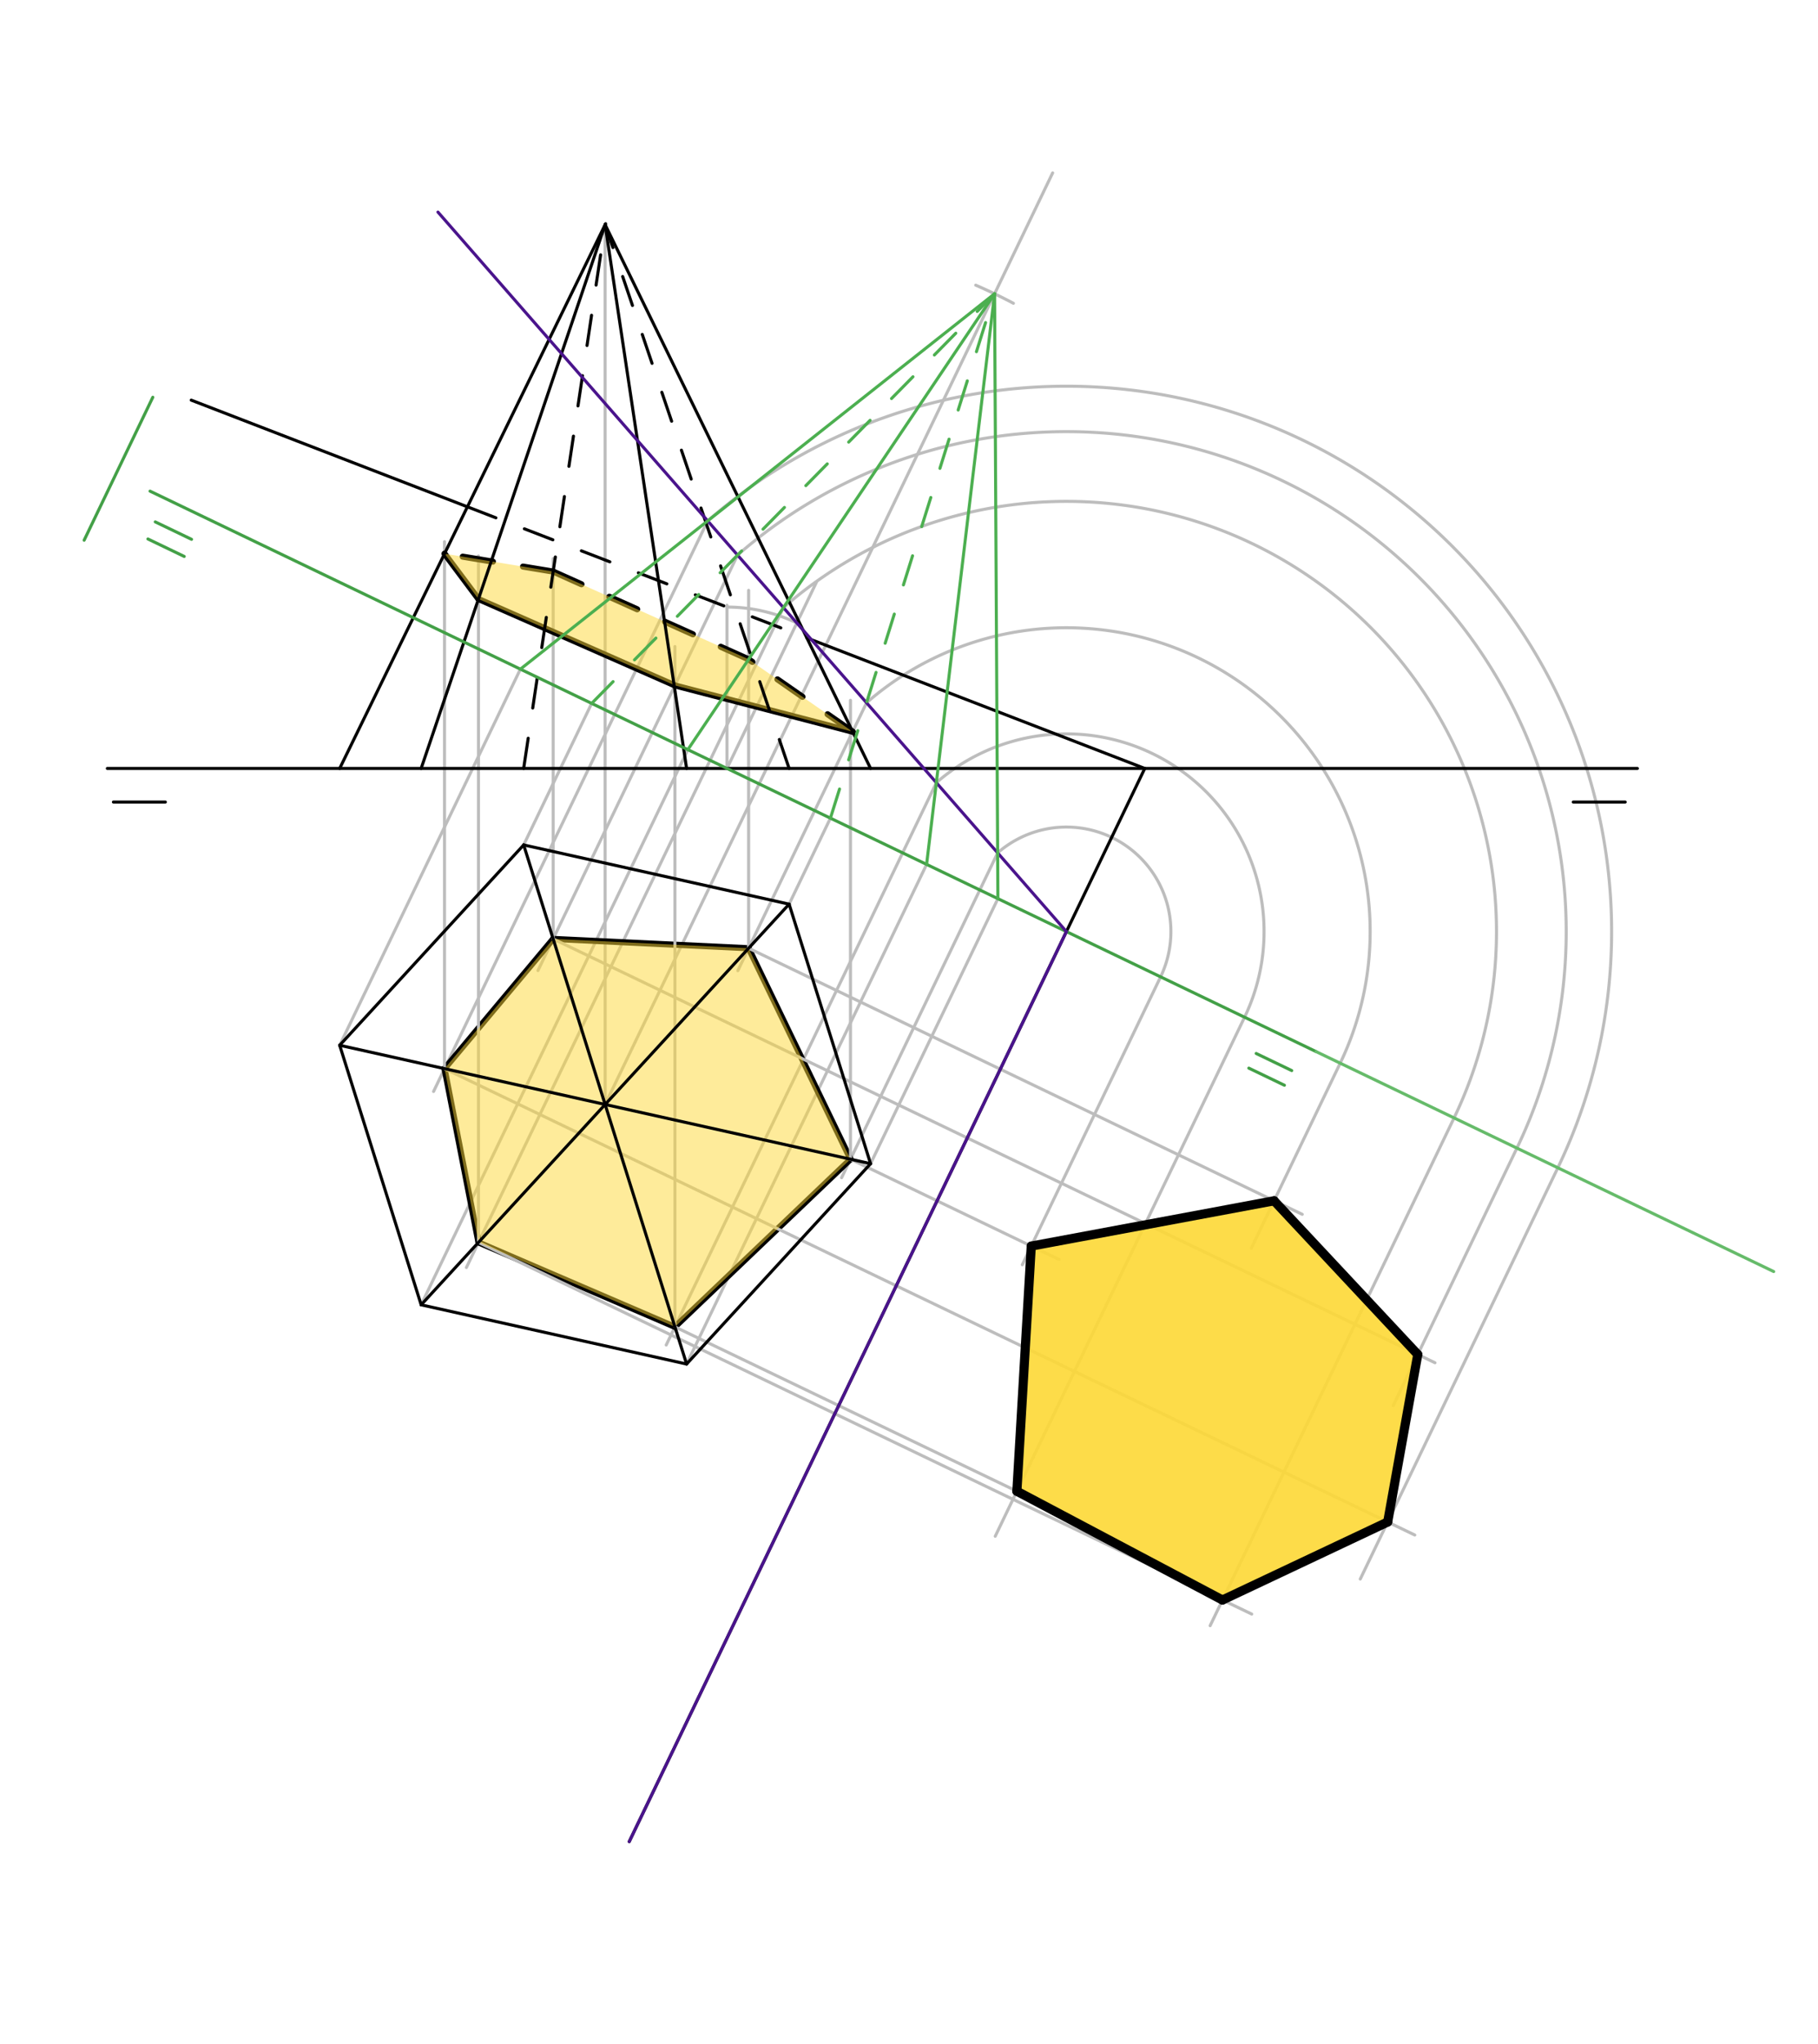<svg xmlns="http://www.w3.org/2000/svg" class="svg--1it" height="100%" preserveAspectRatio="xMidYMid meet" viewBox="0 0 595.276 668.976" width="100%"><defs><marker id="marker-arrow" markerHeight="16" markerUnits="userSpaceOnUse" markerWidth="24" orient="auto-start-reverse" refX="24" refY="4" viewBox="0 0 24 8"><path d="M 0 0 L 24 4 L 0 8 z" stroke="inherit"></path></marker></defs><g class="aux-layer--1FB"><g class="element--2qn"><line stroke="#BDBDBD" stroke-dasharray="none" stroke-linecap="round" stroke-width="1" x1="238.038" x2="238.038" y1="251.547" y2="198.114"></line></g><g class="element--2qn"><line stroke="#BDBDBD" stroke-dasharray="none" stroke-linecap="round" stroke-width="1" x1="238.038" x2="267.395" y1="251.547" y2="190.451"></line></g><g class="element--2qn"><path d="M 238.038 198.721 A 52.826 52.826 0 0 1 260.917 203.933" fill="none" stroke="#BDBDBD" stroke-dasharray="none" stroke-linecap="round" stroke-width="1"></path></g><g class="element--2qn"><line stroke="#BDBDBD" stroke-dasharray="none" stroke-linecap="round" stroke-width="1" x1="198.141" x2="344.679" y1="361.547" y2="56.585"></line></g><g class="element--2qn"><line stroke="#BDBDBD" stroke-dasharray="none" stroke-linecap="round" stroke-width="1" x1="198.141" x2="198.141" y1="361.547" y2="73.547"></line></g><g class="element--2qn"><path d="M 319.486 93.346 A 177.999 177.999 0 0 1 331.826 99.281" fill="none" stroke="#BDBDBD" stroke-dasharray="none" stroke-linecap="round" stroke-width="1"></path></g><g class="element--2qn"><line stroke="#BDBDBD" stroke-dasharray="none" stroke-linecap="round" stroke-width="1" x1="111.225" x2="170.388" y1="342.166" y2="219.04"></line></g><g class="element--2qn"><line stroke="#BDBDBD" stroke-dasharray="none" stroke-linecap="round" stroke-width="1" x1="171.467" x2="193.728" y1="276.585" y2="230.256"></line></g><g class="element--2qn"><line stroke="#BDBDBD" stroke-dasharray="none" stroke-linecap="round" stroke-width="1" x1="258.383" x2="271.906" y1="295.966" y2="267.821"></line></g><g class="element--2qn"><line stroke="#BDBDBD" stroke-dasharray="none" stroke-linecap="round" stroke-width="1" x1="285.057" x2="326.744" y1="380.927" y2="294.172"></line></g><g class="element--2qn"><line stroke="#BDBDBD" stroke-dasharray="none" stroke-linecap="round" stroke-width="1" x1="224.815" x2="303.404" y1="446.509" y2="282.956"></line></g><g class="element--2qn"><line stroke="#BDBDBD" stroke-dasharray="none" stroke-linecap="round" stroke-width="1" x1="137.899" x2="225.226" y1="427.128" y2="245.391"></line></g><g class="element--2qn"><line stroke="#BDBDBD" stroke-dasharray="none" stroke-linecap="round" stroke-width="1" x1="231.715" x2="141.962" y1="170.51" y2="357.295"></line></g><g class="element--2qn"><line stroke="#BDBDBD" stroke-dasharray="none" stroke-linecap="round" stroke-width="1" x1="241.497" x2="176.141" y1="181.706" y2="317.719"></line></g><g class="element--2qn"><line stroke="#BDBDBD" stroke-dasharray="none" stroke-linecap="round" stroke-width="1" x1="283.735" x2="241.593" y1="230.049" y2="317.751"></line></g><g class="element--2qn"><line stroke="#BDBDBD" stroke-dasharray="none" stroke-linecap="round" stroke-width="1" x1="306.591" x2="218.142" y1="256.209" y2="440.28"></line></g><g class="element--2qn"><line stroke="#BDBDBD" stroke-dasharray="none" stroke-linecap="round" stroke-width="1" x1="326.662" x2="275.567" y1="279.182" y2="385.515"></line></g><g class="element--2qn"><line stroke="#BDBDBD" stroke-dasharray="none" stroke-linecap="round" stroke-width="1" x1="256.517" x2="152.716" y1="198.898" y2="414.92"></line></g><g class="element--2qn"><line stroke="#000000" stroke-dasharray="none" stroke-linecap="round" stroke-width="2" x1="145.553" x2="156.668" y1="349.821" y2="406.695"></line></g><g class="element--2qn"><line stroke="#000000" stroke-dasharray="none" stroke-linecap="round" stroke-width="2" x1="156.668" x2="220.995" y1="406.695" y2="434.342"></line></g><g class="element--2qn"><line stroke="#000000" stroke-dasharray="none" stroke-linecap="round" stroke-width="2" x1="220.995" x2="278.477" y1="434.342" y2="379.46"></line></g><g class="element--2qn"><line stroke="#000000" stroke-dasharray="none" stroke-linecap="round" stroke-width="2" x1="278.477" x2="245.126" y1="379.46" y2="310.397"></line></g><g class="element--2qn"><line stroke="#000000" stroke-dasharray="none" stroke-linecap="round" stroke-width="2" x1="245.126" x2="181.125" y1="310.397" y2="307.348"></line></g><g class="element--2qn"><line stroke="#000000" stroke-dasharray="none" stroke-linecap="round" stroke-width="2" x1="181.125" x2="145.553" y1="307.348" y2="349.821"></line></g><g class="element--2qn"><line stroke="#BDBDBD" stroke-dasharray="none" stroke-linecap="round" stroke-width="1" x1="145.553" x2="145.553" y1="349.821" y2="177.311"></line></g><g class="element--2qn"><line stroke="#BDBDBD" stroke-dasharray="none" stroke-linecap="round" stroke-width="1" x1="181.125" x2="181.125" y1="307.348" y2="182.838"></line></g><g class="element--2qn"><line stroke="#BDBDBD" stroke-dasharray="none" stroke-linecap="round" stroke-width="1" x1="156.668" x2="156.668" y1="406.695" y2="181.995"></line></g><g class="element--2qn"><line stroke="#BDBDBD" stroke-dasharray="none" stroke-linecap="round" stroke-width="1" x1="220.995" x2="220.995" y1="434.342" y2="211.638"></line></g><g class="element--2qn"><line stroke="#BDBDBD" stroke-dasharray="none" stroke-linecap="round" stroke-width="1" x1="278.477" x2="278.477" y1="379.46" y2="229.238"></line></g><g class="element--2qn"><line stroke="#BDBDBD" stroke-dasharray="none" stroke-linecap="round" stroke-width="1" x1="245.126" x2="245.126" y1="310.397" y2="193.238"></line></g><g class="element--2qn"><line stroke="#000000" stroke-dasharray="none" stroke-linecap="round" stroke-width="2" x1="145.553" x2="156.668" y1="181.243" y2="196.088"></line></g><g class="element--2qn"><line stroke="#000000" stroke-dasharray="none" stroke-linecap="round" stroke-width="2" x1="156.668" x2="220.995" y1="196.088" y2="224.373"></line></g><g class="element--2qn"><line stroke="#000000" stroke-dasharray="none" stroke-linecap="round" stroke-width="2" x1="220.995" x2="279.184" y1="224.373" y2="239.52"></line></g><g class="element--2qn"><line stroke="#000000" stroke-dasharray="10" stroke-linecap="round" stroke-width="2" x1="279.184" x2="245.126" y1="239.52" y2="215.823"></line></g><g class="element--2qn"><line stroke="#000000" stroke-dasharray="10" stroke-linecap="round" stroke-width="2" x1="245.126" x2="181.125" y1="215.823" y2="187.098"></line></g><g class="element--2qn"><line stroke="#000000" stroke-dasharray="10" stroke-linecap="round" stroke-width="2" x1="181.125" x2="145.553" y1="187.098" y2="181.243"></line></g><g class="element--2qn"><path d="M 326.662 279.182 A 34.219 34.219 0 0 1 380.019 319.771" fill="none" stroke="#BDBDBD" stroke-dasharray="none" stroke-linecap="round" stroke-width="1"></path></g><g class="element--2qn"><path d="M 306.591 256.209 A 64.725 64.725 0 0 1 407.515 332.983" fill="none" stroke="#BDBDBD" stroke-dasharray="none" stroke-linecap="round" stroke-width="1"></path></g><g class="element--2qn"><path d="M 283.735 230.049 A 99.463 99.463 0 0 1 438.826 348.029" fill="none" stroke="#BDBDBD" stroke-dasharray="none" stroke-linecap="round" stroke-width="1"></path></g><g class="element--2qn"><path d="M 256.517 198.898 A 140.829 140.829 0 0 1 476.111 365.945" fill="none" stroke="#BDBDBD" stroke-dasharray="none" stroke-linecap="round" stroke-width="1"></path></g><g class="element--2qn"><path d="M 241.497 181.706 A 163.658 163.658 0 0 1 496.688 375.832" fill="none" stroke="#BDBDBD" stroke-dasharray="none" stroke-linecap="round" stroke-width="1"></path></g><g class="element--2qn"><path d="M 231.715 170.51 A 178.526 178.526 0 0 1 510.089 382.271" fill="none" stroke="#BDBDBD" stroke-dasharray="none" stroke-linecap="round" stroke-width="1"></path></g><g class="element--2qn"><line stroke="#BDBDBD" stroke-dasharray="none" stroke-linecap="round" stroke-width="1" x1="380.019" x2="334.732" y1="319.771" y2="414.018"></line></g><g class="element--2qn"><line stroke="#BDBDBD" stroke-dasharray="none" stroke-linecap="round" stroke-width="1" x1="278.477" x2="346.761" y1="379.46" y2="412.272"></line></g><g class="element--2qn"><line stroke="#BDBDBD" stroke-dasharray="none" stroke-linecap="round" stroke-width="1" x1="407.515" x2="325.875" y1="332.983" y2="502.884"></line></g><g class="element--2qn"><line stroke="#BDBDBD" stroke-dasharray="none" stroke-linecap="round" stroke-width="1" x1="220.995" x2="343.21" y1="434.342" y2="493.068"></line></g><g class="element--2qn"><line stroke="#BDBDBD" stroke-dasharray="none" stroke-linecap="round" stroke-width="1" x1="438.826" x2="409.722" y1="348.029" y2="408.598"></line></g><g class="element--2qn"><line stroke="#BDBDBD" stroke-dasharray="none" stroke-linecap="round" stroke-width="1" x1="245.126" x2="426.399" y1="310.397" y2="397.501"></line></g><g class="element--2qn"><line stroke="#BDBDBD" stroke-dasharray="none" stroke-linecap="round" stroke-width="1" x1="476.111" x2="396.244" y1="365.945" y2="532.157"></line></g><g class="element--2qn"><line stroke="#BDBDBD" stroke-dasharray="none" stroke-linecap="round" stroke-width="1" x1="156.668" x2="409.867" y1="406.695" y2="528.361"></line></g><g class="element--2qn"><line stroke="#BDBDBD" stroke-dasharray="none" stroke-linecap="round" stroke-width="1" x1="496.688" x2="456.199" y1="375.832" y2="460.094"></line></g><g class="element--2qn"><line stroke="#BDBDBD" stroke-dasharray="none" stroke-linecap="round" stroke-width="1" x1="181.125" x2="469.866" y1="307.348" y2="446.092"></line></g><g class="element--2qn"><line stroke="#BDBDBD" stroke-dasharray="none" stroke-linecap="round" stroke-width="1" x1="510.089" x2="445.403" y1="382.271" y2="516.891"></line></g><g class="element--2qn"><line stroke="#BDBDBD" stroke-dasharray="none" stroke-linecap="round" stroke-width="1" x1="145.553" x2="463.249" y1="349.821" y2="502.478"></line></g></g><g class="main-layer--3Vd"><g class="element--2qn"><g fill="#FDD835" opacity="0.5"><path d="M 145.553 181.243 L 156.668 196.088 L 220.995 224.373 L 279.184 239.52 L 245.126 215.823 L 181.125 187.098 L 145.553 181.243 Z" stroke="none"></path></g></g><g class="element--2qn"><g fill="#FDD835" opacity="0.5"><path d="M 145.553 349.821 L 156.668 406.695 L 220.995 434.342 L 278.477 379.46 L 245.126 310.397 L 181.125 307.348 L 145.553 349.821 Z" stroke="none"></path></g></g><g class="element--2qn"><g fill="#FDD835" opacity="0.9"><path d="M 337.67 407.904 L 417.182 393.072 L 464.229 443.383 L 454.377 498.215 L 400.281 523.755 L 332.959 488.143 L 337.67 407.904 Z" stroke="none"></path></g></g><g class="element--2qn"><line stroke="#000000" stroke-dasharray="none" stroke-linecap="round" stroke-width="1" x1="35.141" x2="536.141" y1="251.547" y2="251.547"></line></g><g class="element--2qn"><line stroke="#000000" stroke-dasharray="none" stroke-linecap="round" stroke-width="1" x1="37.141" x2="54.141" y1="262.547" y2="262.547"></line></g><g class="element--2qn"><line stroke="#000000" stroke-dasharray="none" stroke-linecap="round" stroke-width="1" x1="515.141" x2="532.141" y1="262.547" y2="262.547"></line></g><g class="element--2qn"><line stroke="#000000" stroke-dasharray="none" stroke-linecap="round" stroke-width="1" x1="111.225" x2="171.467" y1="342.166" y2="276.585"></line></g><g class="element--2qn"><line stroke="#000000" stroke-dasharray="none" stroke-linecap="round" stroke-width="1" x1="171.467" x2="258.383" y1="276.585" y2="295.966"></line></g><g class="element--2qn"><line stroke="#000000" stroke-dasharray="none" stroke-linecap="round" stroke-width="1" x1="258.383" x2="285.057" y1="295.966" y2="380.927"></line></g><g class="element--2qn"><line stroke="#000000" stroke-dasharray="none" stroke-linecap="round" stroke-width="1" x1="285.057" x2="224.815" y1="380.927" y2="446.509"></line></g><g class="element--2qn"><line stroke="#000000" stroke-dasharray="none" stroke-linecap="round" stroke-width="1" x1="224.815" x2="137.899" y1="446.509" y2="427.128"></line></g><g class="element--2qn"><line stroke="#000000" stroke-dasharray="none" stroke-linecap="round" stroke-width="1" x1="137.899" x2="111.225" y1="427.128" y2="342.166"></line></g><g class="element--2qn"><line stroke="#000000" stroke-dasharray="none" stroke-linecap="round" stroke-width="1" x1="224.815" x2="171.467" y1="446.509" y2="276.585"></line></g><g class="element--2qn"><line stroke="#000000" stroke-dasharray="none" stroke-linecap="round" stroke-width="1" x1="285.057" x2="111.225" y1="380.927" y2="342.166"></line></g><g class="element--2qn"><line stroke="#000000" stroke-dasharray="none" stroke-linecap="round" stroke-width="1" x1="137.899" x2="258.383" y1="427.128" y2="295.966"></line></g><g class="element--2qn"><line stroke="#000000" stroke-dasharray="none" stroke-linecap="round" stroke-width="1" x1="111.225" x2="198.296" y1="251.547" y2="73.229"></line></g><g class="element--2qn"><line stroke="#000000" stroke-dasharray="none" stroke-linecap="round" stroke-width="1" x1="198.141" x2="285.057" y1="73.547" y2="251.547"></line></g><g class="element--2qn"><line stroke="#000000" stroke-dasharray="none" stroke-linecap="round" stroke-width="1" x1="137.899" x2="198.141" y1="251.547" y2="73.547"></line></g><g class="element--2qn"><line stroke="#000000" stroke-dasharray="none" stroke-linecap="round" stroke-width="1" x1="224.815" x2="198.141" y1="251.547" y2="73.547"></line></g><g class="element--2qn"><line stroke="#000000" stroke-dasharray="10" stroke-linecap="round" stroke-width="1" x1="258.383" x2="198.141" y1="251.547" y2="73.547"></line></g><g class="element--2qn"><line stroke="#000000" stroke-dasharray="10" stroke-linecap="round" stroke-width="1" x1="171.467" x2="198.141" y1="251.547" y2="73.547"></line></g><g class="element--2qn"><line stroke="#000000" stroke-dasharray="none" stroke-linecap="round" stroke-width="1" x1="374.838" x2="206.038" y1="251.547" y2="602.837"></line></g><g class="element--2qn"><line stroke="#000000" stroke-dasharray="10" stroke-linecap="round" stroke-width="1" x1="153.045" x2="264.194" y1="165.901" y2="208.822"></line></g><g class="element--2qn"><line stroke="#000000" stroke-dasharray="none" stroke-linecap="round" stroke-width="1" x1="153.045" x2="62.616" y1="165.901" y2="130.982"></line></g><g class="element--2qn"><line stroke="#000000" stroke-dasharray="none" stroke-linecap="round" stroke-width="1" x1="264.194" x2="374.838" y1="208.822" y2="251.547"></line></g><g class="element--2qn"><line stroke="#43A047" stroke-dasharray="none" stroke-linecap="round" stroke-width="1" x1="49.128" x2="430.926" y1="160.773" y2="344.232"></line></g><g class="element--2qn"><line stroke="#43A047" stroke-dasharray="none" stroke-linecap="round" stroke-width="1" x1="50.838" x2="62.722" y1="170.838" y2="176.548"></line></g><g class="element--2qn"><line stroke="#43A047" stroke-dasharray="none" stroke-linecap="round" stroke-width="1" x1="48.438" x2="60.322" y1="176.437" y2="182.148"></line></g><g class="element--2qn"><line stroke="#43A047" stroke-dasharray="none" stroke-linecap="round" stroke-width="1" x1="408.914" x2="420.562" y1="349.651" y2="355.248"></line></g><g class="element--2qn"><line stroke="#43A047" stroke-dasharray="none" stroke-linecap="round" stroke-width="1" x1="411.314" x2="422.962" y1="344.851" y2="350.448"></line></g><g class="element--2qn"><line stroke="#43A047" stroke-dasharray="none" stroke-linecap="round" stroke-width="1" x1="50.038" x2="27.548" y1="130.037" y2="176.841"></line></g><g class="element--2qn"><line stroke="#4A148C" stroke-dasharray="none" stroke-linecap="round" stroke-width="1" x1="349.176" x2="143.4" y1="304.951" y2="69.429"></line></g><g class="element--2qn"><line stroke="#4A148C" stroke-dasharray="none" stroke-linecap="round" stroke-width="1" x1="349.176" x2="206.038" y1="304.951" y2="602.838"></line></g><g class="element--2qn"><line stroke="#4CAF50" stroke-dasharray="none" stroke-linecap="round" stroke-width="1" x1="170.388" x2="325.659" y1="219.04" y2="96.168"></line></g><g class="element--2qn"><line stroke="#4CAF50" stroke-dasharray="none" stroke-linecap="round" stroke-width="1" x1="326.744" x2="325.659" y1="294.172" y2="96.168"></line></g><g class="element--2qn"><line stroke="#4CAF50" stroke-dasharray="none" stroke-linecap="round" stroke-width="1" x1="303.404" x2="325.659" y1="282.956" y2="96.168"></line></g><g class="element--2qn"><line stroke="#4CAF50" stroke-dasharray="10" stroke-linecap="round" stroke-width="1" x1="271.906" x2="325.659" y1="267.821" y2="96.168"></line></g><g class="element--2qn"><line stroke="#4CAF50" stroke-dasharray="10" stroke-linecap="round" stroke-width="1" x1="193.728" x2="325.659" y1="230.256" y2="96.168"></line></g><g class="element--2qn"><line stroke="#4CAF50" stroke-dasharray="none" stroke-linecap="round" stroke-width="1" x1="225.226" x2="325.659" y1="245.391" y2="96.168"></line></g><g class="element--2qn"><line stroke="#66BB6A" stroke-dasharray="none" stroke-linecap="round" stroke-width="1" x1="430.926" x2="580.765" y1="344.232" y2="416.232"></line></g><g class="element--2qn"><line stroke="#000000" stroke-dasharray="none" stroke-linecap="round" stroke-width="3" x1="332.959" x2="400.281" y1="488.143" y2="523.755"></line></g><g class="element--2qn"><line stroke="#000000" stroke-dasharray="none" stroke-linecap="round" stroke-width="3" x1="400.281" x2="454.377" y1="523.755" y2="498.215"></line></g><g class="element--2qn"><line stroke="#000000" stroke-dasharray="none" stroke-linecap="round" stroke-width="3" x1="454.377" x2="464.229" y1="498.215" y2="443.383"></line></g><g class="element--2qn"><line stroke="#000000" stroke-dasharray="none" stroke-linecap="round" stroke-width="3" x1="464.229" x2="417.182" y1="443.383" y2="393.072"></line></g><g class="element--2qn"><line stroke="#000000" stroke-dasharray="none" stroke-linecap="round" stroke-width="3" x1="417.182" x2="337.67" y1="393.072" y2="407.904"></line></g><g class="element--2qn"><line stroke="#000000" stroke-dasharray="none" stroke-linecap="round" stroke-width="3" x1="332.959" x2="337.67" y1="488.143" y2="407.904"></line></g></g><g class="snaps-layer--2PT"></g><g class="temp-layer--rAP"></g></svg>